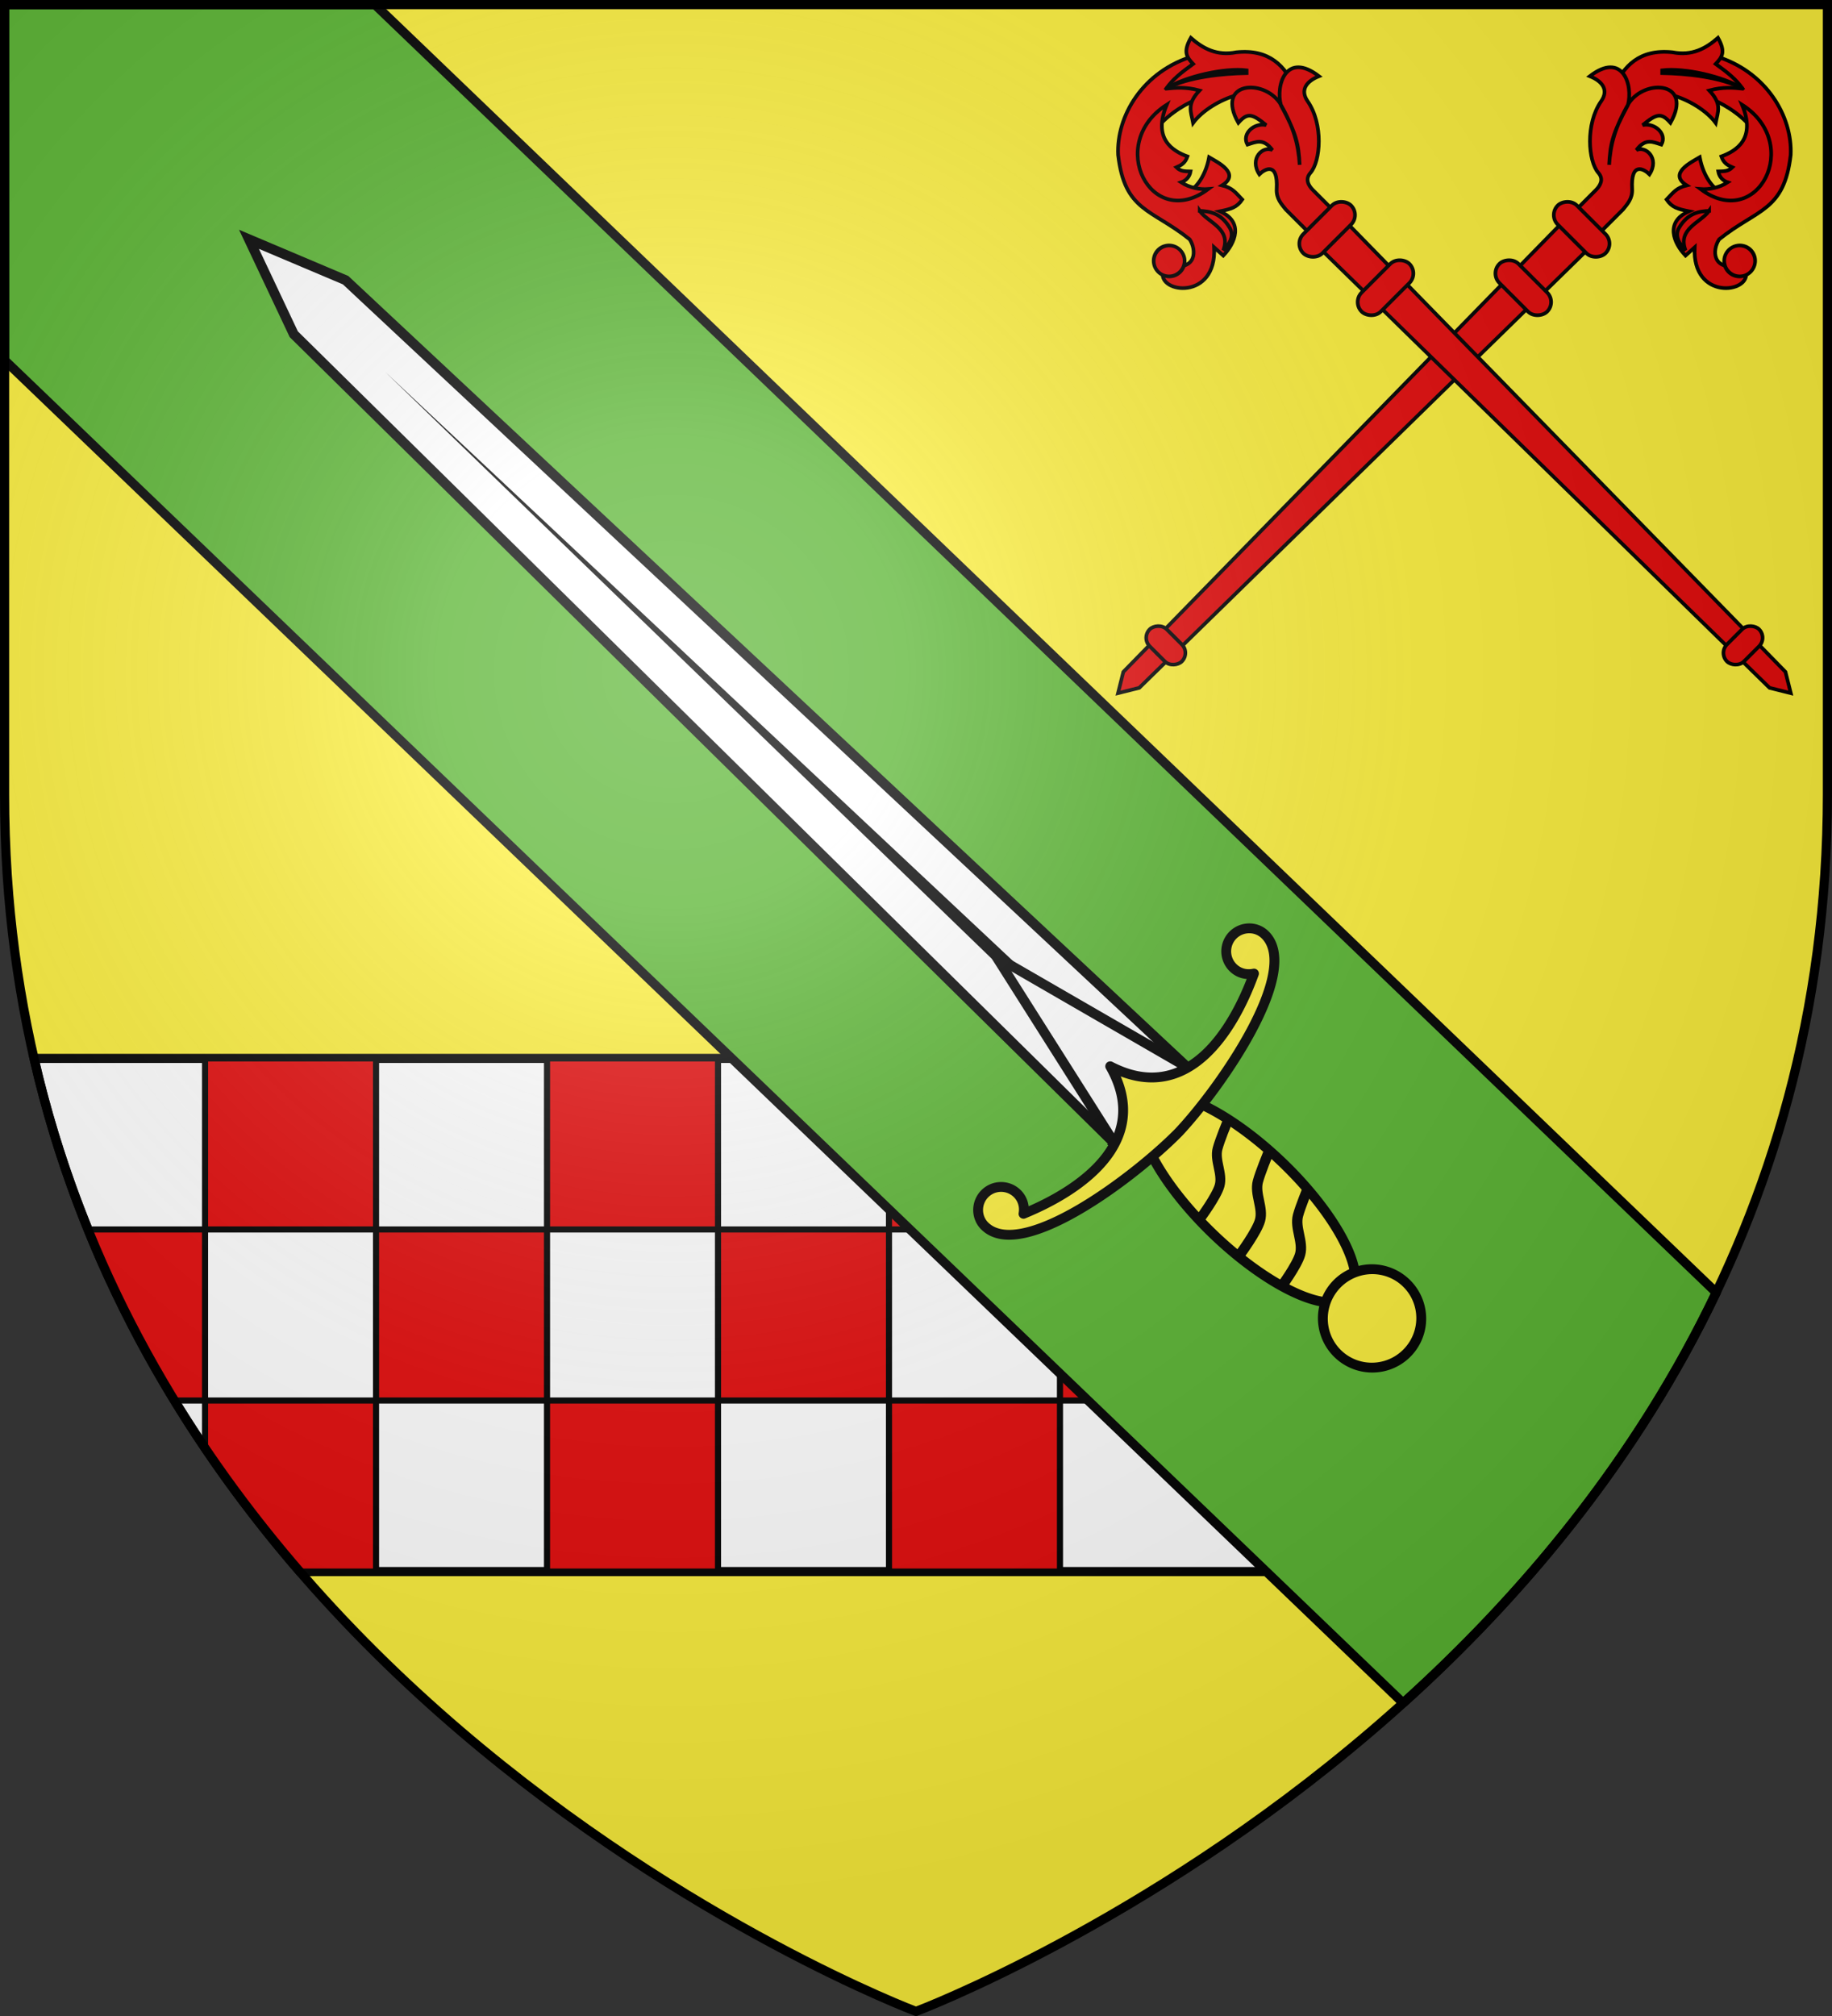 <svg xmlns="http://www.w3.org/2000/svg" xmlns:xlink="http://www.w3.org/1999/xlink" width="600" height="660" version="1.0"><rect width="100%" height="100%" fill="#333333" stroke="none"/><defs><g id="l"><use xlink:href="#k" width="810" height="540" transform="rotate(72)"/><use xlink:href="#k" width="810" height="540" transform="rotate(144)"/></g><g id="k"><path id="j" d="M0 0v1h.5L0 0z" transform="rotate(18 3.157 -.5)"/><use xlink:href="#j" width="810" height="540" transform="scale(-1 1)"/></g><g id="d"><use xlink:href="#c" width="810" height="540" transform="rotate(72)"/><use xlink:href="#c" width="810" height="540" transform="rotate(144)"/></g><g id="g"><path id="f" d="M0 0v1h.5L0 0z" transform="rotate(18 3.157 -.5)"/><use xlink:href="#f" width="810" height="540" transform="scale(-1 1)"/></g><g id="h"><use xlink:href="#g" width="810" height="540" transform="rotate(72)"/><use xlink:href="#g" width="810" height="540" transform="rotate(144)"/></g><g id="c"><path id="b" d="M0 0v1h.5L0 0z" transform="rotate(18 3.157 -.5)"/><use xlink:href="#b" width="810" height="540" transform="scale(-1 1)"/></g><g id="n"><path id="m" d="M0 0v1h.5L0 0z" transform="rotate(18 3.157 -.5)"/><use xlink:href="#m" width="810" height="540" transform="scale(-1 1)"/></g><g id="o"><use xlink:href="#n" width="810" height="540" transform="rotate(72)"/><use xlink:href="#n" width="810" height="540" transform="rotate(144)"/></g><g id="q"><path id="p" d="M0 0v1h.5L0 0z" transform="rotate(18 3.157 -.5)"/><use xlink:href="#p" width="810" height="540" transform="scale(-1 1)"/></g><g id="r"><use xlink:href="#q" width="810" height="540" transform="rotate(72)"/><use xlink:href="#q" width="810" height="540" transform="rotate(144)"/></g><g id="t"><use xlink:href="#g" width="810" height="540" transform="rotate(72)"/><use xlink:href="#g" width="810" height="540" transform="rotate(144)"/></g><path id="u" d="M2.922 27.672c0-5.951 2.317-9.843 5.579-11.012 1.448-.519 3.307-.273 5.018 1.447 2.119 2.129 2.736 7.993-3.483 9.121.658-.956.619-3.081-.714-3.787-.99-.524-2.113-.253-2.676.123-.824.552-1.729 2.106-1.679 4.108H2.922z"/><path id="a" d="M2.922 27.672c0-5.951 2.317-9.843 5.579-11.012 1.448-.519 3.307-.273 5.018 1.447 2.119 2.129 2.736 7.993-3.483 9.121.658-.956.619-3.081-.714-3.787-.99-.524-2.113-.253-2.676.123-.824.552-1.729 2.106-1.679 4.108H2.922z"/><path id="i" d="M2.922 27.672c0-5.951 2.317-9.843 5.579-11.012 1.448-.519 3.307-.273 5.018 1.447 2.119 2.129 2.736 7.993-3.483 9.121.658-.956.619-3.081-.714-3.787-.99-.524-2.113-.253-2.676.123-.824.552-1.729 2.106-1.679 4.108H2.922z"/><path id="v" d="M-298.5-298.5h597V-40C298.5 246.31 0 358.5 0 358.5S-298.5 246.31-298.5-40v-258.5z"/><path id="s" d="M0 0v1h.5L0 0z" transform="rotate(18 3.157 -.5)"/><path id="e" d="M2.922 27.672c0-5.951 2.317-9.843 5.579-11.012 1.448-.519 3.307-.273 5.018 1.447 2.119 2.129 2.736 7.993-3.483 9.121.658-.956.619-3.081-.714-3.787-.99-.524-2.113-.253-2.676.123-.824.552-1.729 2.106-1.679 4.108H2.922z"/><radialGradient id="z" cx="-80" cy="-80" r="405" gradientUnits="userSpaceOnUse"><stop offset="0" style="stop-color:#fff;stop-opacity:.31"/><stop offset=".19" style="stop-color:#fff;stop-opacity:.25"/><stop offset=".6" style="stop-color:#6b6b6b;stop-opacity:.125"/><stop offset="1" style="stop-color:#000;stop-opacity:.125"/></radialGradient></defs><g transform="translate(300 300)"><use xlink:href="#v" width="600" height="660" style="fill:#fcef3c"/><path d="M11.156 346.5c15.639 68.032 48.672 123.607 87.031 168h359.438v-168H11.156z" style="fill:#fff;stroke:#000;stroke-opacity:1;stroke-width:3" transform="translate(-300 -300)"/><path d="M67.156 346.5v56h56v-56h-56zm56 56v56h56v-56h-56zm56 0h56v-56h-56v56zm56 0v56h56v-56h-56zm56 0h56v-56h-56v56zm56 0v56h56v-56h-56zm0 56h-56v56h56v-56zm-112 0h-56v56h56v-56zm-112 0h-56v15.594c9.732 14.388 20.173 27.84 31.031 40.406h24.97v-56zm-56 0v-56H28.844c8.085 19.94 17.64 38.605 28.281 56h10.031z" style="fill:#e20909;fill-opacity:1;stroke:#000;stroke-width:2;stroke-linecap:butt;stroke-linejoin:round;stroke-miterlimit:4;stroke-opacity:1" transform="translate(-300 -300)"/><path d="M-298.5-298.5v116.406l458.031 439.625c38.549-34.76 76.207-79.17 102.563-134.375L-177.22-298.5H-298.5z" style="opacity:1;fill:#5ab532;fill-opacity:1;stroke:#000;stroke-width:3;stroke-linecap:butt;stroke-linejoin:round;stroke-miterlimit:4;stroke-dasharray:none;stroke-opacity:1"/></g><g transform="translate(300 300)"><g id="w" style="display:inline" transform="rotate(45 1424.386 -875.335) scale(1.2)"><path d="M883.435 319.257c4.375 10.645-5.64 15.266-15.177 8.735-.652 2.557-3.03 9.281 2.912 7.942-1.52 2.5-1.198 3.94-1.147 6.617 2.617.47 3.943-.32 6.59-2.056-2.664 6.748 3.203 9.099 7.88 9.203l.177-3.353c9.824 10.86 19.67-1.959 14.647-5.117h-2.47c-4.358 6.359-8.285 2.243-9-1.147 1.468-13.337 7.17-17.913-2.471-30.089-7.002-7.728-20.882-11.55-33.89-4.391l5.844 10.014c4.937-3.348 21.716-7.034 26.105 3.642z" style="fill:#e20909;fill-opacity:1;stroke:#000;stroke-width:1;stroke-miterlimit:4;stroke-dasharray:none;stroke-opacity:1;display:inline"/><path d="M863.317 306.463c-2.11 1.724-4.166 3.453-6.088 6.794 5.2.165 5.707 2.407 7.5 5.03-8.134-1.238-22.328 5.257-19.146 12.562l-7.148.585c-2.465-6.226-2.774-12.679 4.323-18.442 4.504-3.018 5.699-7.14 6-11.558 4.22 1.184 4.523 2.876 4.588 5.47 4.147-.66 6.794-.95 9.97-.441z" style="fill:#e20909;fill-opacity:1;stroke:#000;stroke-width:1;stroke-miterlimit:4;stroke-dasharray:none;stroke-opacity:1;display:inline"/><path d="M863.317 306.463c-6.551 1.966-13.92 8.098-18.53 12.53l-.529-.53c3.66-4.741 13.115-10.715 19.059-12zM866.293 309.684c9.328 3.816 7.818 10.02 5.99 13.98 1.74.832 2.88.49 4.24-.037.002 1.681-1.028 2.536-1.95 3.519 1.28.902 2.74.873 3.924.286-.553 2.672-2.266 5.118-3.939 6.536 19.275-2.733 11.089-28.586-8.265-24.284zM880.42 336.523c-1.784 1.948-3.725 4.436-2.522 9.098.697 2.698 3.731 3.06 5.59 3.069-5.82-2.608-2.368-8.366-3.069-12.167zM863.539 364.128v-11.273c-.213-1.796-.223-3.936-2.193-5.7-5.655-5.064-1.557-6.16.52-6.174-1.088-5.11-6.306-4.816-7.206-2.156-.616-4.106 1.626-4.747 3.767-5.876-.976-3.36-5.724-2.864-7.38-.135.505-4.962 1.13-6.048 4.928-5.828-3.429-12.326-13.349-3.819-11.838 4.166 2.025 7.524 4.415 11.566 8.111 15.784-3.859-4.323-5.337-6.556-7.892-15.127-2.857-4.981-11.466-9.41-12.934 1.754 3.194-1.372 6.33-1.188 7.015 2.63 1.345 7.502 9.061 14.079 13.263 14.36 2.295.154 2.828 2.014 2.85 3.727v9.848h8.989z" style="fill:#e20909;fill-opacity:1;stroke:#000;stroke-width:1;stroke-miterlimit:4;stroke-dasharray:none;stroke-opacity:1;display:inline"/><path d="M955.463 258.138a7.71 7.093 0 1 1-15.42 0 7.71 7.093 0 1 1 15.42 0z" style="fill:#e20909;fill-opacity:1;stroke:#000;stroke-width:1.753;stroke-miterlimit:4;stroke-dasharray:none;stroke-opacity:1;display:inline" transform="matrix(-.547 0 0 .595 1414.393 186.693)"/><path d="M864.504 361.611h-10.24l2.048 176.896 3.072 5.12 3.072-5.12 2.048-176.896z" style="fill:#e20909;fill-opacity:1;stroke:#000;stroke-width:1;stroke-miterlimit:4;stroke-dasharray:none;stroke-opacity:1"/><rect width="12.39" height="6.554" x="-865.579" y="521.918" ry="3.277" style="fill:#e20909;fill-opacity:1;stroke:#000;stroke-width:1;stroke-miterlimit:4;stroke-dasharray:none;stroke-opacity:1" transform="scale(-1 1)"/><rect width="18.432" height="7.373" x="-868.6" y="383.525" ry="3.686" style="fill:#e20909;fill-opacity:1;stroke:#000;stroke-width:1;stroke-miterlimit:4;stroke-dasharray:none;stroke-opacity:1" transform="scale(-1 1)"/><rect width="18.432" height="7.373" x="-868.6" y="360.997" ry="3.686" style="fill:#e20909;fill-opacity:1;stroke:#000;stroke-width:1;stroke-miterlimit:4;stroke-dasharray:none;stroke-opacity:1" transform="scale(-1 1)"/></g><use xlink:href="#w" width="600" height="660" transform="matrix(-1 0 0 1 352.665 0)"/><g transform="scale(2.148) rotate(-46.176 -132.632 921.434)"><path d="M619.985 424.94h16.073l-2.328-175.743-5.708-14.945-5.708 14.945-2.329 175.744z" style="fill:#fff;fill-opacity:1;fill-rule:nonzero;stroke:#000;stroke-width:1.5;stroke-miterlimit:4;stroke-opacity:1"/><path d="m627.242 415.59.58-152.438 1.749 152.437h-2.329z" style="fill:#000;fill-opacity:1;fill-rule:evenodd;stroke:none;stroke-width:4;stroke-linecap:butt;stroke-linejoin:miter;stroke-miterlimit:4;stroke-dasharray:none;stroke-opacity:1"/><path d="m619.985 424.94 8.037-32.688 8.036 32.689h-16.073z" style="fill:#fff;fill-opacity:1;stroke:#000;stroke-width:1.5;stroke-linecap:butt;stroke-linejoin:round;stroke-miterlimit:4;stroke-dasharray:none;stroke-opacity:1"/><path d="M-313.554 192.422a9.49 26.887 0 1 1-18.98 0 9.49 26.887 0 1 1 18.98 0z" style="fill:#fcef3c;fill-opacity:1;stroke:#000;stroke-width:1.875;stroke-linecap:butt;stroke-linejoin:round;stroke-miterlimit:4;stroke-dasharray:none;stroke-opacity:1" transform="matrix(.8 0 0 .8 886.457 291.428)"/><path d="M-299.715 242.045a7.71 7.315 0 1 1-15.42 0 7.71 7.315 0 1 1 15.42 0z" style="fill:#fcef3c;fill-opacity:1;stroke:#000;stroke-width:1.502;stroke-linecap:butt;stroke-linejoin:round;stroke-miterlimit:4;stroke-dasharray:none;stroke-opacity:1" transform="matrix(.973 0 0 1.025 927.06 223.584)"/><path d="M540.563 177.313c-1.933 0-3.525 1.575-3.5 3.5.1 7.857 21.382 11.234 30.812 11.343 9.43-.109 30.712-3.486 30.813-11.344.024-1.924-1.568-3.5-3.5-3.5a3.501 3.501 0 0 0-3.5 3.5c0 1.218.619 2.248 1.562 2.875-8.163 3.63-21.594 6.812-25.375-6.03-3.78 12.842-17.212 9.66-25.375 6.03.943-.627 1.562-1.657 1.563-2.875 0-1.931-1.569-3.5-3.5-3.5z" style="fill:#fcef3c;fill-opacity:1;stroke:#000;stroke-width:1.5;stroke-linecap:butt;stroke-linejoin:round;stroke-miterlimit:4;stroke-dasharray:none;stroke-opacity:1" transform="translate(60.139 238.61)"/><path id="x" d="M620.889 442.218s4.088-.524 5.557-1.326c1.653-.903 2.207-3.217 3.855-4.13 1.179-.654 3.939-1.736 3.939-1.736" style="opacity:1;fill:none;fill-opacity:1;stroke:#000;stroke-width:1.5;stroke-linecap:butt;stroke-linejoin:round;stroke-miterlimit:4;stroke-dasharray:none;stroke-opacity:1"/><use xlink:href="#x" id="y" width="58.753" height="250.941" x="0" y="0" transform="matrix(1.05 0 0 1.05 -30.878 -13.931)"/><use xlink:href="#y" width="58.753" height="250.941" transform="translate(.5 8)"/></g></g><use xlink:href="#v" width="600" height="660" style="fill:url(#z)" transform="translate(300 300)"/><use xlink:href="#v" width="600" height="660" style="fill:none;stroke:#000;stroke-width:3" transform="translate(300 300)"/></svg>